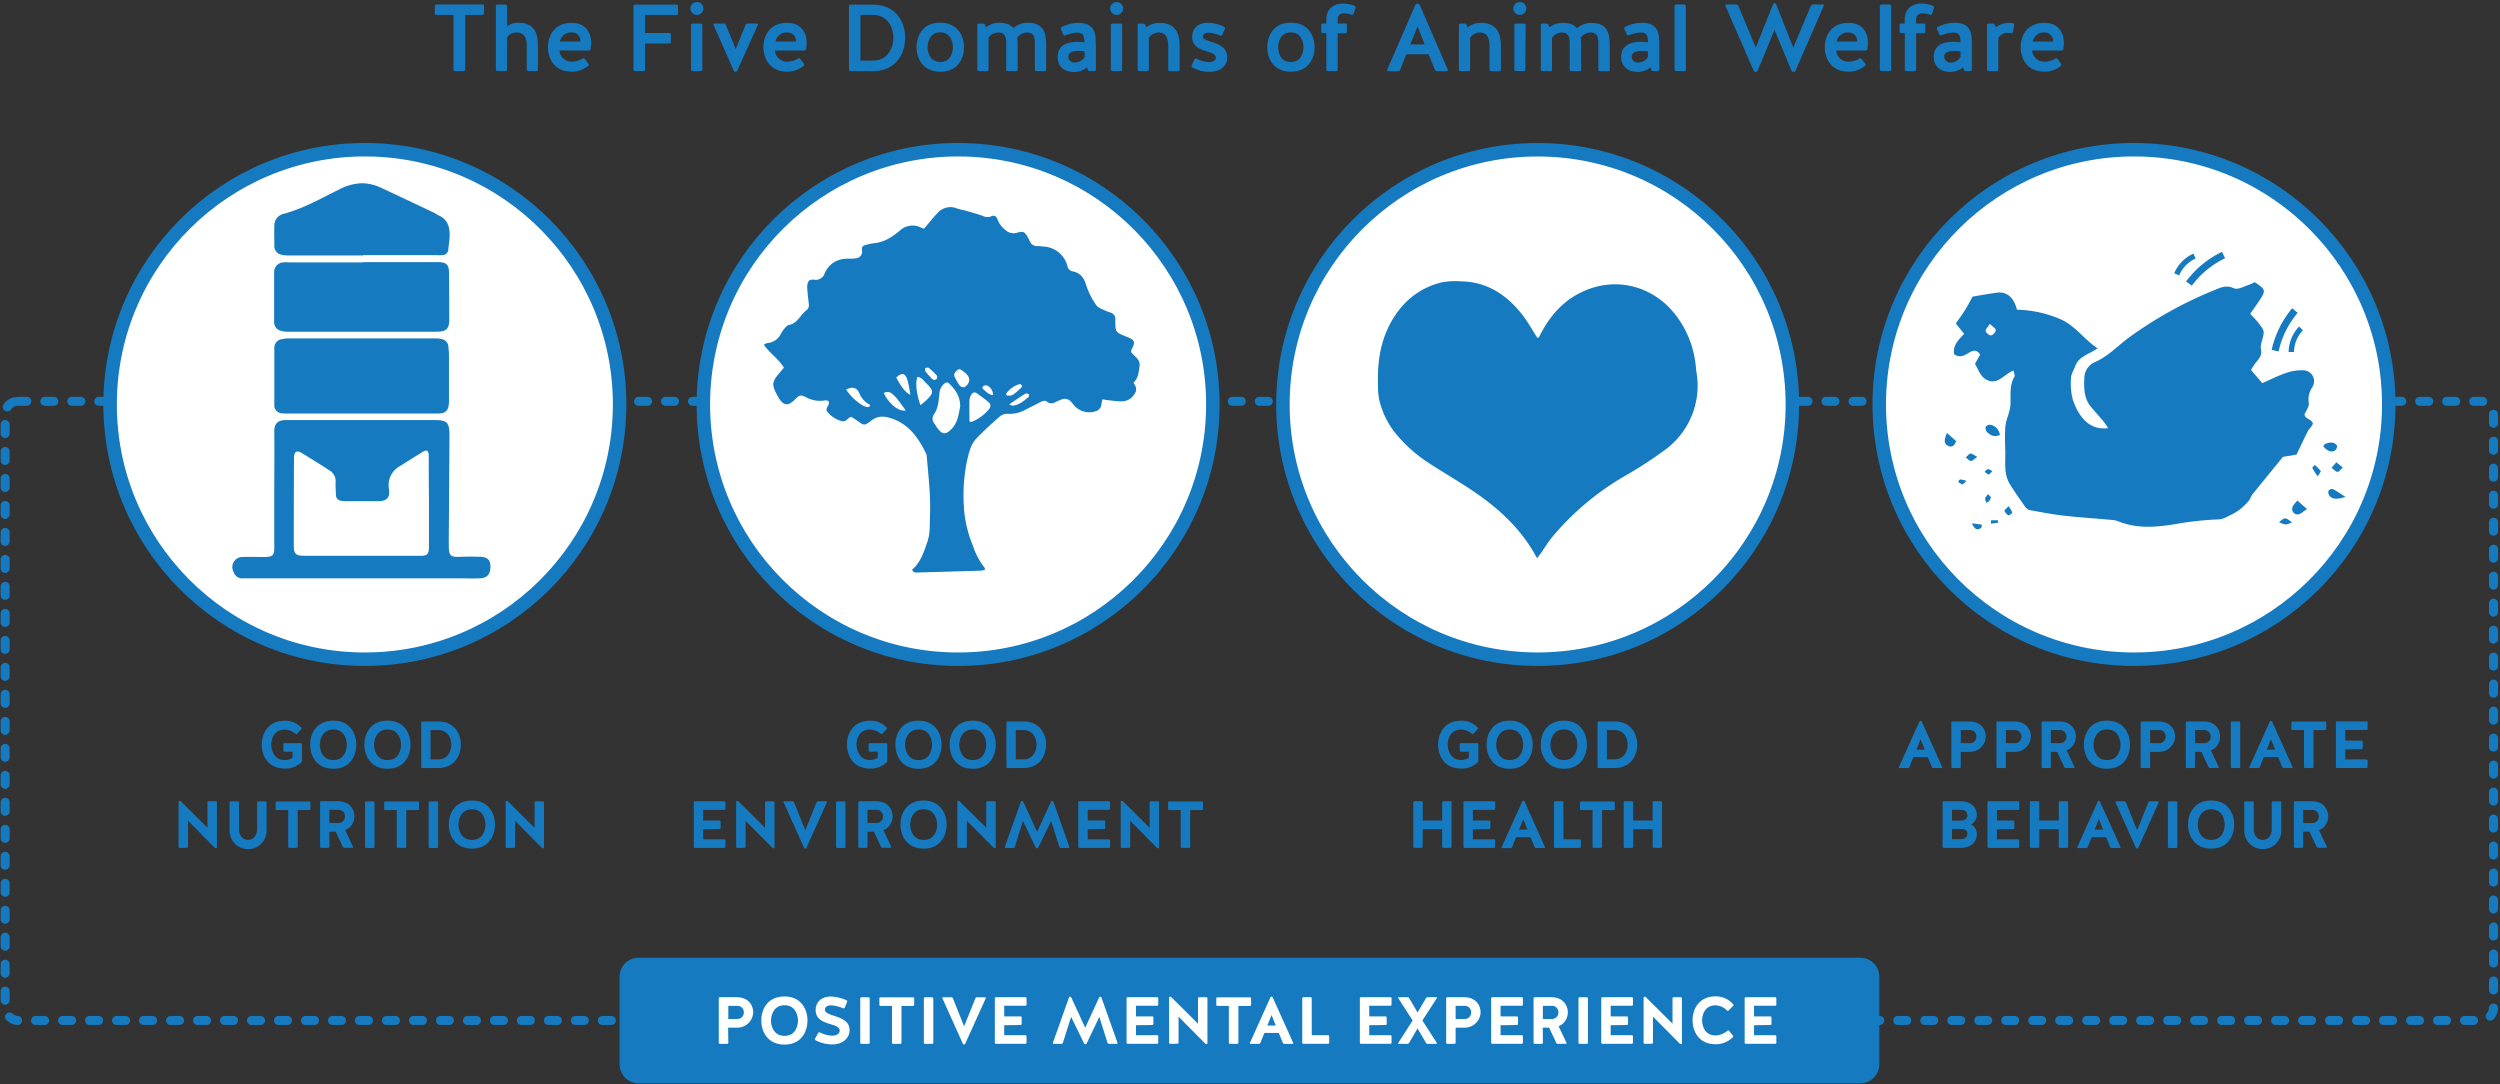 <svg id="Layer_1" data-name="Layer 1" xmlns="http://www.w3.org/2000/svg" xmlns:xlink="http://www.w3.org/1999/xlink" viewBox="0 0 788.32 341.95"><rect x="0" y="0" width="788.32" height="341.95" fill="#333333" stroke="none"/><defs><style>.cls-1,.cls-3,.cls-5,.cls-7,.cls-8{fill:none;}.cls-2{clip-path:url(#clip-path);}.cls-3,.cls-5,.cls-7,.cls-8{stroke:#167ac0;}.cls-3{stroke-linecap:round;stroke-linejoin:round;stroke-width:2.84px;stroke-dasharray:2.84 5.67;}.cls-4{fill:#fff;}.cls-5,.cls-7,.cls-8{stroke-miterlimit:10;}.cls-5{stroke-width:4.25px;}.cls-6{fill:#167ac0;}.cls-7{stroke-width:2.24px;}.cls-8{stroke-width:1.7px;}</style><clipPath id="clip-path"><rect class="cls-1" x="-16.33" y="-78.33" width="841.89" height="595.28"/></clipPath></defs><title>about_spca-diagram</title><g class="cls-2"><rect class="cls-3" x="1.62" y="126.54" width="784.65" height="195.24" rx="4"/><path class="cls-4" d="M753.25,127.54a80.33,80.33,0,1,1-80.33-80.33,80.32,80.32,0,0,1,80.33,80.33"/><circle class="cls-5" cx="672.92" cy="127.54" r="80.33" transform="translate(541.85 799.78) rotate(-89.7)"/><path class="cls-4" d="M565.19,127.54a80.33,80.33,0,1,1-80.33-80.33,80.33,80.33,0,0,1,80.33,80.33"/><circle class="cls-5" cx="484.86" cy="127.54" r="80.32"/><path class="cls-4" d="M382.43,127.54A80.33,80.33,0,1,1,302.1,47.21a80.33,80.33,0,0,1,80.33,80.33"/><circle class="cls-5" cx="302.1" cy="127.54" r="80.33" transform="translate(173.05 428.99) rotate(-89.71)"/><path class="cls-4" d="M195.37,127.54a80.33,80.33,0,1,1-80.32-80.33,80.32,80.32,0,0,1,80.32,80.33"/><circle class="cls-5" cx="115.05" cy="127.54" r="80.33" transform="translate(-13.07 241.94) rotate(-89.71)"/><path class="cls-6" d="M586.6,341.6H201.37a6,6,0,0,1-6-6V308a6,6,0,0,1,6-6H586.6a6,6,0,0,1,6,6V335.6a6,6,0,0,1-6,6"/><path class="cls-6" d="M727.46,160.5c-1.3.84-2,1.64-2.74,1.69a1.69,1.69,0,0,1-1.86-2.17c.19-.8,1-1.46,1.55-2.19l3.05,2.67"/><path class="cls-6" d="M739.62,156.68c-3,1-4.59.65-5.29-.72a1.53,1.53,0,0,1,0-1.34,1.41,1.41,0,0,1,1.28-.41c1.16.6,2.23,1.37,4,2.47"/><path class="cls-6" d="M630.62,137.18c-1.93.79-3.13,0-4.16-1.07a1.7,1.7,0,0,1-.27-1.6,1.67,1.67,0,0,1,1.51-.56,3.71,3.71,0,0,1,2.92,3.23"/><path class="cls-6" d="M732.57,140.68c.23-.25.42-.65.71-.75,1.3-.43,2.68-.79,3.64.56.19.26-.14,1.22-.5,1.47-1.22.85-2.49.39-3.85-1.28"/><path class="cls-6" d="M613.94,136.54l2.88,2.55c-.54,1.7-1.61,2.06-2.68,1.44-1.27-.75-1.09-2-.2-4"/><path class="cls-6" d="M736.72,145.77l2,1.62c-.55.51-1.1,1.42-1.65,1.41s-1.24-.82-1.86-1.29c.43-.49.86-1,1.51-1.74"/><path class="cls-6" d="M633.33,159.6a7.71,7.71,0,0,1,1.19,2c.05.22-1,1-1.16.9a2.71,2.71,0,0,1-1.28-1.41c-.09-.25.65-.79,1.25-1.47"/><path class="cls-6" d="M722.73,164.76c-2,.82-2,.82-4.09-.09,1.87-1.63,2-1.63,4.09.09"/><path class="cls-6" d="M623.49,144.09c-1,.63-1.52,1.28-2,1.27s-1.07-.69-1.6-1.08c.48-.44.92-1.19,1.45-1.25s1.16.52,2.2,1.06"/><path class="cls-6" d="M730.86,150.21a20.27,20.27,0,0,1-1.71-2.61c-.09-.18.52-.68.8-1a19.61,19.61,0,0,1,1.85,1.91c.1.14-.38.72-.94,1.73"/><path class="cls-6" d="M626.37,158.55c-.14-.47-.48-1-.39-1.4s.56-.89.87-1.32c.32.33.83.62.9,1s-.32.79-.51,1.19l-.87.54"/><path class="cls-6" d="M620.08,151.63c-.68.61-1.05,1.17-1.29,1.12a4.36,4.36,0,0,1-1.34-.83c.22-.26.43-.73.66-.73a9.15,9.15,0,0,1,2,.44"/><path class="cls-6" d="M627.84,164.06H630l.06.78-2.24.29c0-.36,0-.71,0-1.07"/><path class="cls-6" d="M621.78,165l3.19.45c-.13.58-.1.91-.25,1-1.14.86-2,.64-2.94-1.47"/><path class="cls-6" d="M628.28,148.57c-.59.54-1,1.11-1.19,1.06a4.39,4.39,0,0,1-1.27-.86c.32-.29.61-.75,1-.81s.78.29,1.5.61"/><path class="cls-6" d="M727,131.38a2,2,0,0,1-.35-.64c.5-1.22,1.53-2.49,1.39-3.62a6.84,6.84,0,0,1,1-4.9,3.43,3.43,0,0,0-2.81-5.45,13.88,13.88,0,0,0-5.42.86c-2.57.87-5,2.12-7.44,3.19l-3.57-4.16c.49-.77.84-1.42,1.28-2,1-1.35,2.33-2.32,1.87-4.55-.34-1.63.83-3.51.85-5.29,0-1-.89-2-1.55-2.87-.81-1.07-1.8-2-2.69-3,1.06-1.53,2-2.85,2.9-4.2,2.11-3.19,2-3.43-1.49-5.78a10.19,10.19,0,0,1-1.63.77c-1.63.49-3.67,1.73-4.86,1.18-2.45-1.13-4.09-.32-6.26.58a127.25,127.25,0,0,0-26.74,14.81c-3.6,2.62-6.64,6-10.87,7.87a5.48,5.48,0,0,0-3.34,4.66c-.18,3.42-.23,6.78,2.18,9.59,1.29,1.51,2.62,3,3.89,4.51.5.59.89,1.27,1.44,2.06-5,.68-8.75-2.22-11.08-8.71a19.49,19.49,0,0,1-.65-7c0-1.28.86-2.53,1.31-3.79,1.12-3.17,4.38-3.79,7.08-5.64-4.26-2.85-7-7.06-11.53-9.12A36.62,36.62,0,0,0,636,97.66c-.95-3.87-3.21-5.77-6.24-5.38-2.56.33-5.11.82-7.75,1.25-.71,1.29-1.44,2.72-2.28,4.08s-1.93,2.87-3,4.4l2.61,3.26c-1.78,1.92-3.7,3.69-3.11,6.47,1.76,1.18,3.15.38,4.59-.48,1.21-.74,2.49-1.21,3.57.55l-1.62,2.91c1.2,2,1.73,4.3,4.09,5.23,3.34,1.31,5.06-2,8.06-3.09.19.94.51,1.54.33,1.85-1.71,2.87-1.16,6-1.3,9.11a17.75,17.75,0,0,1-.88,3.59,16.77,16.77,0,0,0-.75,3.21c-.12,2.48-.1,5,0,7.47.11,3.57-.57,7.3,1.46,10.58,1.57,2.53,3.29,5,5,7.39a2.62,2.62,0,0,0,1.6.85c3.43.62,6.87,1.3,10.33,1.69,5.08.56,10.18.89,15.27,1.35a6.22,6.22,0,0,1,1.82.38c6.06,2.51,12.39,1.91,18.48.88a97.23,97.23,0,0,1,13.36-1.43c1.37-.05,2.74-.9,4-1.52a14,14,0,0,0,2.78-1.72,17.84,17.84,0,0,0,2.6-2.54c.55-.64.78-1.55,1.32-2.21,3.1-3.87,6.26-7.7,9.55-11.73l4.27-.72c1.17-2.42,2.3-4.87,3.52-7.26.48-1,1.73-1.92,1.58-2.67s-1.57-1.34-2.41-2m-99-25.66c-.52.09-1.54-.72-1.7-1.31s.65-1.24,1.29-2.33c.93.93,1.94,1.51,1.89,2a2.29,2.29,0,0,1-1.48,1.65"/><path class="cls-6" d="M484.66,176c-4.82-9.06-11.89-15.53-19.93-21-4.57-3.12-9.4-5.86-14-8.88a44.61,44.61,0,0,1-11.08-10,26,26,0,0,1-4.84-10.53,26.21,26.21,0,0,1-.29-4.7c-.26-8.71,1.47-16.82,7.14-23.76A23.84,23.84,0,0,1,454.77,89a24.32,24.32,0,0,1,5.92-.28c8.16.12,14.28,4.18,19.17,10.31,1.81,2.27,3.21,4.87,4.93,7.52.58-.08.77-.8,1.12-1.45,3-5.63,7-10.24,12.87-13,11-5.29,23.41-1.77,30.41,8.33A31.42,31.42,0,0,1,534.78,116c.1,1.22.39,2.43.45,3.66a25.05,25.05,0,0,1-10.5,22.41A129.23,129.23,0,0,1,512.51,150a85.76,85.76,0,0,0-23,19.28c-1.39,1.67-2.51,3.57-3.77,5.36-.3.43-.63.84-1.09,1.43"/><path class="cls-6" d="M310.62,179.69a8.34,8.34,0,0,1-1.41.26q-9.69.3-19.38.56c-.82,0-1.77.29-2.23-.87,2.76-2.36,3.73-5.62,4.86-8.9.92-2.7.67-5.39.79-8.09.26-6.21-.47-12.37-1-18.54a2.84,2.84,0,0,0-.2-1c-2.4-5-5.41-9.34-11-11.2-2.3-.76-4.43-.85-6.39.8-.36.3-.77.52-1.15.79a1.57,1.57,0,0,1-2,0c-1-.72-2.05-1.42-3-2.05a1.45,1.45,0,0,0-.38.06c-.91.45-1.48,1.67-2.77,1.27a9,9,0,0,1-4.46-2.9c-.47-.59-.26-1.18.13-1.82.75-1.24.34-2-1.06-1.77a9.26,9.26,0,0,1-6-1.13c-1.41-.73-2-.52-3.17.69-2.31,2.39-3.86,2.16-5.5-.83l-.1-.17c-2-3.65-1.85-4.5.91-7.62.35-.39.67-.81,1.07-1.29-1.65-2.76-4.42-4.52-6.34-7.24a5.44,5.44,0,0,1,1.27-.56,5,5,0,0,0,4-2.64,11,11,0,0,1,1.07-1.69c.46-.53,1-1.24,1.63-1.35,1.78-.32,2.7-1.57,3.72-2.8a11,11,0,0,1,1.61-1.72,2,2,0,0,0,.91-2.05c-.18-1.46-.34-2.91-.46-4.37a6.69,6.69,0,0,1,0-1.79c.24-1.22.7-1.66,2.15-1.55A2.84,2.84,0,0,0,260,86.29c1.55-3.49,4.35-4.86,8-4.72a9,9,0,0,0,1.8-.12,2.1,2.1,0,0,0,2-2.59c-.12-1.06.36-1.45,1.27-1.64a17.42,17.42,0,0,1,2.34-.5c3.31-.24,5.93-2,8.34-4a5.86,5.86,0,0,1,7-.78,2.87,2.87,0,0,0,.69.11c.7-.83,1.49-1.79,2.3-2.74A30.12,30.12,0,0,1,296,66.8a5.31,5.31,0,0,1,5.76-1.06c1,.34,2,.47,3,.76,1.73.49,3.44,1,5.14,1.57a3.06,3.06,0,0,0,2.66.14c1-.51,1.7.08,2,1a7.57,7.57,0,0,0,2.48,3.31,3.71,3.71,0,0,0,3.71.85c1.9-.56,2.38-.29,3.35,1.47.23.41.45.83.64,1.25a2.47,2.47,0,0,0,2.37,1.53c.8,0,1.59.09,2.39.15a8.25,8.25,0,0,1,5.85,3.44,7.55,7.55,0,0,1,1.22,2.65,2,2,0,0,0,1.68,1.7c2.38.5,3.59,2,4.26,4.37a23.23,23.23,0,0,0,3.19,6.3c.55.84,1.85,1.21,2.84,1.73a14,14,0,0,0,1.68.61,2.13,2.13,0,0,1,1.47,2.32c0,3.9,0,3.9,3.69,5.34,2.49,1,2.69,1.56,1.44,4a4.54,4.54,0,0,0-.21.65c.92,1.48,3.06,2.36,2.72,4.58-.27,1.83-.34,3.75-1.92,5.22.76,1.1,1.26,2.18.39,3.46a4.71,4.71,0,0,1-4.11,2.42c-1.4,0-2.79-.22-4.18-.36-.58-.06-1.16-.16-1.91-.27-.12.64-.24,1.14-.3,1.63a2.38,2.38,0,0,1-1.49,2,6.33,6.33,0,0,1-6.66-1.26c-.46-.48-.89-1-1.32-1.5a2.62,2.62,0,0,0-3.24-.77,14.77,14.77,0,0,0-1.47.63c-1,.51-1.9.85-2.95,0-.71-.57-1.54-.14-2.26.22-1.49.75-3,1.53-4.46,2.27a10.28,10.28,0,0,1-5.75,1.33,3.71,3.71,0,0,0-2.51.91c-2.5,2.2-5,4.46-7.27,6.85-1.87,1.94-2.4,4.55-3,7.09a54.49,54.49,0,0,0-.85,16.11,38.45,38.45,0,0,0,2.77,10.79,21.84,21.84,0,0,0,3.66,6.82c.07.08,0,.26.08.63m-7.8-51.48c0-3.31-1.58-5.39-3.51-7.28-.51-.51-1.11-.31-1.61.13a4.51,4.51,0,0,0-1.45,3.16c-.23,2.23-.36,4.5-1.71,6.46a2.34,2.34,0,0,0,.08,2.8c.37.55.7,1.13,1.1,1.65,1.5,1.92,2.5,2,4.23.29,2.18-2.1,2.36-4.94,2.87-7.21m2.89,4.68c.43.11.58.21.68.17a13.54,13.54,0,0,0,5.53-4.06,1.47,1.47,0,0,0-.28-2.28c-1.11-.94-2.31-1.78-3.49-2.64a1.13,1.13,0,0,0-1.83.4,3.85,3.85,0,0,0-.58,1.66c-.06,2.24,0,4.47,0,6.75m-15.44-5.1c.67-.56,1.19-1,1.65-1.39,2.64-2.55,2.66-3.1,0-5.71-.75-.75-1.38-1.79-2.66-1.8-.63,2-.29,5.17,1,8.9m15.37-8c0-.94-.59-1.76-2-2.78-.54-.38-1.11-.89-1.76-.3s-1.3,1.24-.79,2.22a17.79,17.79,0,0,0,1.61,2.73,1.62,1.62,0,0,0,1.35.43,2.72,2.72,0,0,0,1.61-2.3m-38.82,3.09a16.6,16.6,0,0,0,5.35,5.07c.68.28,1.42.7,2.16.13-.05-.23,0-.44-.1-.47a7,7,0,0,1-3.31-3.73c-.79-1.79-2.37-2-4.1-1m18.8,6.55c-.93-1.26-1.72-2.39-2.57-3.46a9.9,9.9,0,0,0-1.65-1.71,2.24,2.24,0,0,0-2.71-.33c1.39,3.09,4.54,6,6.93,5.5m-3-10.38c1.57,3,3,4.85,4.44,5.45a35.73,35.73,0,0,0-1-4.92c-.68-2-1.72-2.09-3.48-.53m35.62,8.49c.74.27.93.41,1.11.39,2-.22,3.52-1.45,5-2.72.19-.16.28-.77.16-.86s-.78-.4-1-.27c-1,.58-2,1.27-3,1.93-.64.42-1.26.86-2.23,1.53m-1-3.4c.09.21.17.42.25.63.62-.06,1.37.07,1.82-.23a17.29,17.29,0,0,0,2.84-2.43c.38-.41-.21-1.15-.79-.94a8,8,0,0,0-4.12,3m-22.64-4.39a.86.86,0,0,0,.68-1.47,17.64,17.64,0,0,0-2.43-2.3c-.22-.18-.7,0-1.07,0,0,.36-.16.84,0,1.06a30.88,30.88,0,0,0,2.23,2.5,1.48,1.48,0,0,0,.57.26m18.56,4.75c0-1.62-1.21-3.07-2.42-3.06a1.21,1.21,0,0,0-.81.4.7.7,0,0,0,0,.71c1,.78,1.75,1.87,3.19,1.95"/><path class="cls-6" d="M114,130.39H90.47a10.53,10.53,0,0,1-1.69-.07,2.49,2.49,0,0,1-2.28-2.6c0-6,0-12,0-18A2.67,2.67,0,0,1,88.66,107a10.73,10.73,0,0,1,2.71-.3q23,0,45.95,0a8.06,8.06,0,0,1,2.08.25,2.57,2.57,0,0,1,2,2.42c.09.91.16,1.83.17,2.74q0,7,0,14a9.81,9.81,0,0,1-.16,2.1,2.55,2.55,0,0,1-2.34,2.12,15,15,0,0,1-1.9.06H114"/><path class="cls-6" d="M114.52,82.66H138c2.78,0,3.58.75,3.6,3.47q.06,7.29.06,14.6c0,3-.94,3.87-4,3.87q-23.5,0-47,0a6.76,6.76,0,0,1-2.28-.36,2.69,2.69,0,0,1-1.94-2.72c0-5.22,0-10.44,0-15.66a3.06,3.06,0,0,1,2.83-3.12,13.33,13.33,0,0,1,1.9,0h23.29"/><path class="cls-6" d="M114.49,80.56H91a9.83,9.83,0,0,1-2.3-.25,2.71,2.71,0,0,1-2.19-2.74c0-2.11-.08-4.23,0-6.35a3.76,3.76,0,0,1,2.84-3.77c6.2-1.63,11.7-4.81,17.38-7.6a16.48,16.48,0,0,1,7.45-2.07,14.44,14.44,0,0,1,6.1,1.49c5.5,2.55,11,5.16,16.45,7.76.63.3,1.2.74,1.83,1,2.59,1.26,3.27,3.54,3.22,6.14,0,1.48-.29,3-.41,4.43a1.89,1.89,0,0,1-1.92,1.86,14.55,14.55,0,0,1-1.48,0h-23.5v0"/><path class="cls-6" d="M151.32,175.58c-2-.08-4.09-.09-6.14,0-3.09.14-3.62-.3-3.67-3.34,0-.71,0-1.42,0-2.12q.11-16.2.22-32.4c0-4.66-.56-5.27-5.17-5.26l-43.21,0c-1.06,0-2.12,0-3.18,0-2.46,0-3.74,1-3.69,3.74.1,6.06,0,12.14,0,18.21s0,12.28,0,18.42c0,2.24-.53,2.73-2.74,2.8-.42,0-.84,0-1.27,0-2,0-4-.08-5.92,0a3.19,3.19,0,0,0-2.85,4.81,2.8,2.8,0,0,0,3,1.93l1.48,0h67.15c2,0,3.95.07,5.93,0,2.33-.07,3.39-1.28,3.39-3.67,0-2.15-.91-3.06-3.33-3.15m-18.8-.3c-6.14,0-12.28,0-18.42,0h0c-6.08,0-12.15,0-18.22,0-2.74,0-3.26-.65-3.24-3.44,0-8.82,0-17.64.06-26.46,0-.35,0-.71,0-1.06.07-1.85.84-2.39,2.4-1.47,3,1.81,6,3.7,9,5.64a3.86,3.86,0,0,1,1.72,3.65c-.06,1.33.08,2.67.12,4a1.79,1.79,0,0,0,1.72,1.81,7.57,7.57,0,0,0,1.26.12c3.46,0,6.92,0,10.37,0,2.77-.05,3.73-1.13,3.37-3.85a6.8,6.8,0,0,1,3.39-7.18c2.45-1.54,4.89-3.08,7.36-4.59,1.21-.73,1.77-.31,1.79,1.42,0,4.45,0,8.89.06,13.34,0,4.65,0,9.31,0,14,0,.49,0,1,0,1.48-.07,2.09-.56,2.6-2.69,2.61"/><path class="cls-7" d="M690.24,89.42a29.25,29.25,0,0,1,10.91-9"/><path class="cls-7" d="M717.41,110.58a29.33,29.33,0,0,1,6.25-12.66"/><path class="cls-8" d="M686.37,86.51A11,11,0,0,1,692,80.74"/><path class="cls-8" d="M722.52,111a10.89,10.89,0,0,1,3.06-7.44"/><path class="cls-6" d="M89.71,237.05a.37.37,0,0,1-.36-.36v-2a.37.37,0,0,1,.36-.36h5.17a.36.36,0,0,1,.35.36v5.14a.84.84,0,0,1-.25.61,7.27,7.27,0,0,1-5.14,1.91c-5.61,0-7.31-4.41-7.31-7.56s1.7-7.53,7.31-7.53A6.9,6.9,0,0,1,95,229.43a.36.36,0,0,1,0,.52l-1.34,1.45a.34.34,0,0,1-.48,0,5.75,5.75,0,0,0-3.36-1.34c-3.76,0-4.29,3.52-4.29,4.72s.53,4.89,4.29,4.89a4.11,4.11,0,0,0,2.41-.75v-1.87Z"/><path class="cls-6" d="M112.37,234.82c0,3.15-1.7,7.6-7.27,7.6s-7.3-4.45-7.3-7.6,1.7-7.58,7.3-7.58,7.27,4.52,7.27,7.58m-3,0c0-1.19-.55-4.81-4.25-4.81s-4.28,3.62-4.28,4.81.53,4.85,4.28,4.85,4.25-3.65,4.25-4.85"/><path class="cls-6" d="M129.46,234.82c0,3.15-1.7,7.6-7.26,7.6s-7.31-4.45-7.31-7.6,1.7-7.58,7.31-7.58,7.26,4.52,7.26,7.58m-3,0c0-1.19-.55-4.81-4.24-4.81s-4.28,3.62-4.28,4.81.52,4.85,4.28,4.85,4.24-3.65,4.24-4.85"/><path class="cls-6" d="M133.18,242.19a.35.35,0,0,1-.35-.35v-14a.35.35,0,0,1,.35-.35h4.87c5.59,0,7.27,4.26,7.27,7.32s-1.68,7.37-7.27,7.37Zm4.87-2.73c3.72,0,4.27-3.44,4.27-4.64s-.55-4.62-4.27-4.62h-2.29v9.26Z"/><path class="cls-6" d="M56.67,267.39a.37.37,0,0,1-.36-.35V252.82a.28.28,0,0,1,.28-.29.68.68,0,0,1,.5.21L65.42,261v-8a.36.36,0,0,1,.36-.35h2.27a.36.36,0,0,1,.36.35v14.22a.25.25,0,0,1-.26.25.73.73,0,0,1-.44-.17l-8.42-8.5V267a.36.36,0,0,1-.35.35Z"/><path class="cls-6" d="M81.07,261.68v-8.63a.36.36,0,0,1,.36-.35h2.29a.36.36,0,0,1,.35.35v8.63a5.84,5.84,0,1,1-11.67,0v-8.63a.36.36,0,0,1,.36-.35H75a.36.36,0,0,1,.36.35v8.63c0,.86.59,3.15,2.86,3.15s2.83-2.29,2.83-3.15"/><path class="cls-6" d="M90.88,255.43H87.27a.37.37,0,0,1-.36-.36v-2a.36.36,0,0,1,.36-.35H97.53a.36.36,0,0,1,.36.35v2a.37.37,0,0,1-.36.36H93.88V267a.36.36,0,0,1-.36.35H91.24a.36.36,0,0,1-.36-.35Z"/><path class="cls-6" d="M103.88,267a.36.36,0,0,1-.36.35h-2.23a.36.36,0,0,1-.35-.35v-14a.36.36,0,0,1,.35-.35h5.21c4,0,5.25,2.81,5.25,4.76a4.64,4.64,0,0,1-2.9,4.37l2.48,5.25a.22.22,0,0,1-.21.31H108.6a.54.54,0,0,1-.5-.31l-2.25-4.79h-2Zm4.89-9.58a2,2,0,0,0-2.16-2.06h-2.73v4.14h2.81a2,2,0,0,0,2.08-2.08"/><rect class="cls-6" x="115.11" y="252.7" width="2.98" height="14.7" rx="0.36"/><path class="cls-6" d="M125.11,255.43H121.5a.37.37,0,0,1-.36-.36v-2a.36.36,0,0,1,.36-.35h10.26a.36.36,0,0,1,.36.35v2a.37.37,0,0,1-.36.36h-3.65V267a.36.36,0,0,1-.36.35h-2.28a.36.36,0,0,1-.36-.35Z"/><rect class="cls-6" x="135.17" y="252.7" width="2.98" height="14.7" rx="0.36"/><path class="cls-6" d="M156.08,260c0,3.15-1.7,7.6-7.26,7.6s-7.31-4.45-7.31-7.6,1.7-7.58,7.31-7.58,7.26,4.52,7.26,7.58m-3,0c0-1.19-.55-4.81-4.24-4.81s-4.29,3.62-4.29,4.81.53,4.85,4.29,4.85,4.24-3.65,4.24-4.85"/><path class="cls-6" d="M159.8,267.39a.37.37,0,0,1-.36-.35V252.82a.28.28,0,0,1,.28-.29.67.67,0,0,1,.5.21l8.34,8.29v-8a.35.35,0,0,1,.35-.35h2.27a.36.36,0,0,1,.36.35v14.22a.25.25,0,0,1-.25.25.74.74,0,0,1-.45-.17l-8.41-8.5V267a.37.37,0,0,1-.36.35Z"/><path class="cls-6" d="M274.25,237.05a.37.37,0,0,1-.36-.36v-2a.37.37,0,0,1,.36-.36h5.16a.37.37,0,0,1,.36.36v5.14a.84.84,0,0,1-.25.61,7.27,7.27,0,0,1-5.14,1.91c-5.61,0-7.31-4.41-7.31-7.56s1.7-7.53,7.31-7.53a6.9,6.9,0,0,1,5.18,2.14.36.36,0,0,1,0,.52l-1.34,1.45a.36.36,0,0,1-.49,0,5.72,5.72,0,0,0-3.35-1.34c-3.76,0-4.29,3.52-4.29,4.72s.53,4.89,4.29,4.89a4.13,4.13,0,0,0,2.41-.75v-1.87Z"/><path class="cls-6" d="M296.91,234.82c0,3.15-1.7,7.6-7.27,7.6s-7.3-4.45-7.3-7.6,1.7-7.58,7.3-7.58,7.27,4.52,7.27,7.58m-3,0c0-1.19-.54-4.81-4.24-4.81s-4.28,3.62-4.28,4.81.52,4.85,4.28,4.85,4.24-3.65,4.24-4.85"/><path class="cls-6" d="M314,234.82c0,3.15-1.7,7.6-7.26,7.6s-7.31-4.45-7.31-7.6,1.7-7.58,7.31-7.58,7.26,4.52,7.26,7.58m-3,0c0-1.19-.55-4.81-4.24-4.81s-4.29,3.62-4.29,4.81.53,4.85,4.29,4.85S311,236,311,234.82"/><path class="cls-6" d="M317.72,242.19a.36.36,0,0,1-.36-.35v-14a.36.36,0,0,1,.36-.35h4.87c5.59,0,7.27,4.26,7.27,7.32s-1.68,7.37-7.27,7.37Zm4.87-2.73c3.72,0,4.26-3.44,4.26-4.64s-.54-4.62-4.26-4.62H320.3v9.26Z"/><path class="cls-6" d="M221.73,261.51v3.15h6.68a.36.36,0,0,1,.35.36v2a.35.35,0,0,1-.35.35h-9.28a.36.36,0,0,1-.36-.35v-14a.36.36,0,0,1,.36-.35h9.28a.35.35,0,0,1,.35.35v2a.36.36,0,0,1-.35.36h-6.68v3.36h5.14a.36.36,0,0,1,.36.35v2a.36.36,0,0,1-.36.35Z"/><path class="cls-6" d="M232.48,267.39a.36.36,0,0,1-.35-.35V252.82a.27.27,0,0,1,.27-.29.65.65,0,0,1,.5.21l8.34,8.29v-8a.36.36,0,0,1,.35-.35h2.27a.36.36,0,0,1,.36.35v14.22a.25.25,0,0,1-.25.25.69.69,0,0,1-.44-.17l-8.42-8.5V267a.37.37,0,0,1-.36.35Z"/><path class="cls-6" d="M254.28,267.35a.41.41,0,0,1-.74,0L247.1,253a.23.23,0,0,1,.21-.33h2.6a.53.53,0,0,1,.49.33l3.52,8.82,3.55-8.82a.49.49,0,0,1,.48-.33h2.59a.24.24,0,0,1,.21.33Z"/><rect class="cls-6" x="263.63" y="252.7" width="2.98" height="14.7" rx="0.36"/><path class="cls-6" d="M273.54,267a.36.36,0,0,1-.36.35H271a.36.36,0,0,1-.35-.35v-14a.36.36,0,0,1,.35-.35h5.21c4,0,5.25,2.81,5.25,4.76a4.64,4.64,0,0,1-2.9,4.37l2.48,5.25a.22.22,0,0,1-.21.31h-2.52a.54.54,0,0,1-.5-.31l-2.25-4.79h-2Zm4.89-9.58a2,2,0,0,0-2.16-2.06h-2.73v4.14h2.81a2,2,0,0,0,2.08-2.08"/><path class="cls-6" d="M298.5,260c0,3.15-1.7,7.6-7.26,7.6s-7.31-4.45-7.31-7.6,1.7-7.58,7.31-7.58S298.5,257,298.5,260m-3,0c0-1.19-.55-4.81-4.24-4.81S287,258.83,287,260s.52,4.85,4.28,4.85,4.24-3.65,4.24-4.85"/><path class="cls-6" d="M302.22,267.39a.36.36,0,0,1-.35-.35V252.82a.27.27,0,0,1,.27-.29.65.65,0,0,1,.5.21L311,261v-8a.36.36,0,0,1,.36-.35h2.26a.36.36,0,0,1,.36.35v14.22a.24.24,0,0,1-.25.25.69.69,0,0,1-.44-.17l-8.42-8.5V267a.37.37,0,0,1-.36.35Z"/><path class="cls-6" d="M322.55,258.87,320,267.06a.5.5,0,0,1-.46.33h-2.46a.25.25,0,0,1-.23-.33l5.06-14.28a.36.36,0,0,1,.36-.25.4.4,0,0,1,.37.25l4.39,9.51,4.39-9.51a.41.41,0,0,1,.38-.25.35.35,0,0,1,.35.25l5.06,14.28a.24.24,0,0,1-.23.33H334.5a.49.49,0,0,1-.46-.33l-2.59-8.19-4.05,8.4a.48.48,0,0,1-.4.25.49.49,0,0,1-.4-.25Z"/><path class="cls-6" d="M343,261.51v3.15h6.68a.37.37,0,0,1,.36.36v2a.36.36,0,0,1-.36.35H340.4A.36.36,0,0,1,340,267v-14a.36.36,0,0,1,.36-.35h9.28a.36.36,0,0,1,.36.35v2a.37.37,0,0,1-.36.36H343v3.36h5.15a.36.36,0,0,1,.36.35v2a.36.36,0,0,1-.36.35Z"/><path class="cls-6" d="M353.76,267.39a.37.37,0,0,1-.36-.35V252.82a.28.28,0,0,1,.27-.29.69.69,0,0,1,.51.21l8.33,8.29v-8a.36.36,0,0,1,.36-.35h2.27a.35.35,0,0,1,.35.35v14.22a.24.24,0,0,1-.25.25.71.71,0,0,1-.44-.17l-8.42-8.5V267a.37.37,0,0,1-.36.35Z"/><path class="cls-6" d="M372.3,255.43h-3.61a.37.37,0,0,1-.36-.36v-2a.36.36,0,0,1,.36-.35H379a.36.36,0,0,1,.35.35v2a.37.37,0,0,1-.35.36H375.3V267a.36.36,0,0,1-.35.35h-2.29a.36.36,0,0,1-.36-.35Z"/><path class="cls-4" d="M229.66,328.81a.37.37,0,0,1-.36.35H227a.37.37,0,0,1-.35-.35v-14a.37.37,0,0,1,.35-.36h5.25c4,0,5.25,2.82,5.25,4.77a5,5,0,0,1-5,4.83h-2.9Zm4.89-9.58a2,2,0,0,0-2.16-2.06h-2.73v4.14h2.81a2,2,0,0,0,2.08-2.08"/><path class="cls-4" d="M254.63,321.79c0,3.15-1.7,7.6-7.27,7.6s-7.31-4.45-7.31-7.6,1.71-7.58,7.31-7.58,7.27,4.52,7.27,7.58m-3,0c0-1.19-.54-4.81-4.24-4.81s-4.28,3.62-4.28,4.81.52,4.85,4.28,4.85,4.24-3.65,4.24-4.85"/><path class="cls-4" d="M262.88,320.26c2.29.78,5.21,1.7,5,4.85-.15,2.39-2.29,4.22-5.36,4.22a11.15,11.15,0,0,1-5.37-1.32.37.37,0,0,1-.15-.48l1-1.83a.38.38,0,0,1,.48-.17,9.34,9.34,0,0,0,3.93,1.05c1.28,0,2.2-.55,2.35-1.41.17-1.05-.92-1.61-2.35-2.05-2.23-.7-5.21-1.41-5.21-4.6,0-2.69,2-4.29,4.77-4.29a13.13,13.13,0,0,1,5,1.2.37.37,0,0,1,.16.48l-.77,1.83a.4.4,0,0,1-.49.21,11,11,0,0,0-3.73-.94c-1,0-2,.33-2,1.36s1.26,1.39,2.71,1.89"/><rect class="cls-4" x="271.26" y="314.47" width="2.98" height="14.7" rx="0.36"/><path class="cls-4" d="M281.26,317.19h-3.61a.36.36,0,0,1-.36-.35v-2a.36.36,0,0,1,.36-.35h10.26a.36.36,0,0,1,.36.35v2a.36.36,0,0,1-.36.35h-3.65v11.62a.37.37,0,0,1-.36.35h-2.29a.36.36,0,0,1-.35-.35Z"/><rect class="cls-4" x="291.32" y="314.47" width="2.98" height="14.7" rx="0.36"/><path class="cls-4" d="M304.36,329.12a.4.4,0,0,1-.38.23.38.38,0,0,1-.36-.23l-6.45-14.32a.24.24,0,0,1,.21-.33H300a.5.5,0,0,1,.48.33l3.53,8.82,3.55-8.82a.49.49,0,0,1,.48-.33h2.58a.23.23,0,0,1,.21.33Z"/><path class="cls-4" d="M316.66,323.28v3.15h6.68a.37.37,0,0,1,.36.36v2a.37.37,0,0,1-.36.35h-9.28a.37.37,0,0,1-.36-.35v-14a.36.36,0,0,1,.36-.35h9.28a.36.36,0,0,1,.36.35v2a.36.36,0,0,1-.36.35h-6.68v3.36h5.15a.36.36,0,0,1,.35.36v2a.35.35,0,0,1-.35.35Z"/><path class="cls-4" d="M337.75,320.64l-2.59,8.19a.49.49,0,0,1-.46.33h-2.46a.25.25,0,0,1-.23-.33l5.06-14.28a.37.37,0,0,1,.36-.25.41.41,0,0,1,.38.25l4.39,9.51,4.38-9.51a.42.42,0,0,1,.38-.25.36.36,0,0,1,.36.25l5.06,14.28a.25.25,0,0,1-.23.33h-2.46a.49.49,0,0,1-.46-.33l-2.58-8.19-4,8.4a.5.5,0,0,1-.4.25.48.48,0,0,1-.4-.25Z"/><path class="cls-4" d="M358.2,323.28v3.15h6.68a.36.36,0,0,1,.35.36v2a.36.36,0,0,1-.35.35H355.6a.37.37,0,0,1-.36-.35v-14a.36.36,0,0,1,.36-.35h9.28a.35.35,0,0,1,.35.35v2a.35.35,0,0,1-.35.35H358.2v3.36h5.14a.37.37,0,0,1,.36.36v2a.36.36,0,0,1-.36.35Z"/><path class="cls-4" d="M369,329.16a.37.37,0,0,1-.36-.35V314.59a.28.28,0,0,1,.28-.29.67.67,0,0,1,.5.21l8.34,8.29v-8a.35.35,0,0,1,.35-.35h2.27a.36.36,0,0,1,.36.35V329a.25.25,0,0,1-.25.25.64.64,0,0,1-.44-.17l-8.42-8.5v8.19a.37.37,0,0,1-.36.35Z"/><path class="cls-4" d="M387.49,317.19h-3.61a.35.35,0,0,1-.35-.35v-2a.35.35,0,0,1,.35-.35h10.27a.36.36,0,0,1,.36.35v2a.36.36,0,0,1-.36.35H390.5v11.62a.37.37,0,0,1-.36.35h-2.29a.37.37,0,0,1-.36-.35Z"/><path class="cls-4" d="M407.78,328.85a.22.22,0,0,1-.21.31H405a.51.51,0,0,1-.49-.33l-1.28-3.11h-4.53l-1.26,3.11a.53.53,0,0,1-.49.33h-2.6a.22.22,0,0,1-.21-.31l6.45-14.34a.41.41,0,0,1,.35-.23.42.42,0,0,1,.38.23Zm-8.15-5.48h2.65l-1.32-3.3Z"/><path class="cls-4" d="M413.64,326.43h5.14a.37.37,0,0,1,.36.36v2a.37.37,0,0,1-.36.35H411a.37.37,0,0,1-.36-.35v-14a.37.37,0,0,1,.36-.36h2.26a.37.37,0,0,1,.36.36Z"/><path class="cls-4" d="M431.76,323.28v3.15h6.68a.37.37,0,0,1,.36.36v2a.37.37,0,0,1-.36.35h-9.28a.37.37,0,0,1-.36-.35v-14a.36.36,0,0,1,.36-.35h9.28a.36.36,0,0,1,.36.35v2a.36.36,0,0,1-.36.35h-6.68v3.36h5.15a.36.36,0,0,1,.35.36v2a.35.35,0,0,1-.35.35Z"/><path class="cls-4" d="M452.91,314.44a.2.2,0,0,1,.17.3l-4.56,7.05,4.56,7.08a.2.2,0,0,1-.17.29H450.2a.66.66,0,0,1-.55-.31L447,324.29l-2.67,4.56a.69.69,0,0,1-.55.31h-2.7a.19.19,0,0,1-.17-.29l4.53-7.08-4.53-7.05a.2.2,0,0,1,.17-.3h2.75a.67.67,0,0,1,.54.32l2.63,4.51,2.64-4.51a.67.67,0,0,1,.55-.32Z"/><path class="cls-4" d="M459,328.81a.37.37,0,0,1-.36.35h-2.27a.36.36,0,0,1-.35-.35v-14a.36.36,0,0,1,.35-.36h5.25c4,0,5.25,2.82,5.25,4.77a5,5,0,0,1-5,4.83H459Zm4.89-9.58a2,2,0,0,0-2.16-2.06H459v4.14h2.81a2,2,0,0,0,2.08-2.08"/><path class="cls-4" d="M473.17,323.28v3.15h6.68a.37.37,0,0,1,.36.36v2a.37.37,0,0,1-.36.35h-9.28a.37.37,0,0,1-.36-.35v-14a.36.36,0,0,1,.36-.35h9.28a.36.36,0,0,1,.36.35v2a.36.36,0,0,1-.36.35h-6.68v3.36h5.15a.36.36,0,0,1,.35.36v2a.35.35,0,0,1-.35.35Z"/><path class="cls-4" d="M486.51,328.81a.37.37,0,0,1-.36.35h-2.23a.37.37,0,0,1-.35-.35v-14a.37.37,0,0,1,.35-.36h5.21c4,0,5.25,2.82,5.25,4.77a4.65,4.65,0,0,1-2.9,4.37l2.48,5.25a.22.22,0,0,1-.21.31h-2.52a.54.54,0,0,1-.5-.31l-2.25-4.79h-2Zm4.89-9.58a2,2,0,0,0-2.16-2.06h-2.73v4.14h2.81a2,2,0,0,0,2.08-2.08"/><rect class="cls-4" x="497.74" y="314.47" width="2.98" height="14.7" rx="0.36"/><path class="cls-4" d="M507.89,323.28v3.15h6.67a.37.37,0,0,1,.36.36v2a.37.37,0,0,1-.36.35h-9.28a.37.37,0,0,1-.36-.35v-14a.36.36,0,0,1,.36-.35h9.28a.36.36,0,0,1,.36.35v2a.36.36,0,0,1-.36.35h-6.67v3.36H513a.37.37,0,0,1,.36.36v2a.36.36,0,0,1-.36.35Z"/><path class="cls-4" d="M518.64,329.16a.37.37,0,0,1-.36-.35V314.59a.28.28,0,0,1,.27-.29.69.69,0,0,1,.51.21l8.33,8.29v-8a.36.36,0,0,1,.36-.35H530a.35.35,0,0,1,.35.35V329a.24.24,0,0,1-.25.25.66.66,0,0,1-.44-.17l-8.42-8.5v8.19a.37.37,0,0,1-.35.35Z"/><path class="cls-4" d="M545.07,318.64a.31.31,0,0,1-.48,0A5.54,5.54,0,0,0,541,317c-3.76,0-4.28,3.57-4.28,4.76s.55,4.75,4.3,4.75a6.29,6.29,0,0,0,3.68-1.47.35.35,0,0,1,.5,0l1.22,1.49a.39.39,0,0,1,0,.53,7.63,7.63,0,0,1-5.4,2.22c-5.6,0-7.3-4.41-7.3-7.56s1.7-7.54,7.3-7.54a7.16,7.16,0,0,1,5.5,2.5.36.36,0,0,1,0,.51Z"/><path class="cls-4" d="M553.1,323.28v3.15h6.67a.37.37,0,0,1,.36.36v2a.37.37,0,0,1-.36.35h-9.28a.36.36,0,0,1-.35-.35v-14a.35.35,0,0,1,.35-.35h9.28a.36.36,0,0,1,.36.35v2a.36.36,0,0,1-.36.35H553.1v3.36h5.14a.37.37,0,0,1,.36.36v2a.36.36,0,0,1-.36.35Z"/><path class="cls-6" d="M460.65,237.05a.37.37,0,0,1-.36-.36v-2a.37.37,0,0,1,.36-.36h5.16a.37.37,0,0,1,.36.36v5.14a.84.84,0,0,1-.25.61,7.27,7.27,0,0,1-5.14,1.91c-5.61,0-7.31-4.41-7.31-7.56s1.7-7.53,7.31-7.53a6.9,6.9,0,0,1,5.18,2.14.36.36,0,0,1,0,.52l-1.34,1.45a.36.36,0,0,1-.49,0,5.72,5.72,0,0,0-3.35-1.34c-3.76,0-4.29,3.52-4.29,4.72s.53,4.89,4.29,4.89a4.13,4.13,0,0,0,2.41-.75v-1.87Z"/><path class="cls-6" d="M483.31,234.82c0,3.15-1.7,7.6-7.27,7.6s-7.3-4.45-7.3-7.6,1.7-7.58,7.3-7.58,7.27,4.52,7.27,7.58m-3,0c0-1.19-.54-4.81-4.24-4.81s-4.28,3.62-4.28,4.81.52,4.85,4.28,4.85,4.24-3.65,4.24-4.85"/><path class="cls-6" d="M500.4,234.82c0,3.15-1.7,7.6-7.26,7.6s-7.31-4.45-7.31-7.6,1.7-7.58,7.31-7.58,7.26,4.52,7.26,7.58m-3,0c0-1.19-.55-4.81-4.24-4.81s-4.29,3.62-4.29,4.81.53,4.85,4.29,4.85,4.24-3.65,4.24-4.85"/><path class="cls-6" d="M504.12,242.19a.36.36,0,0,1-.36-.35v-14a.36.36,0,0,1,.36-.35H509c5.59,0,7.27,4.26,7.27,7.32s-1.68,7.37-7.27,7.37Zm4.87-2.73c3.72,0,4.26-3.44,4.26-4.64s-.54-4.62-4.26-4.62H506.7v9.26Z"/><path class="cls-6" d="M448.61,267a.37.37,0,0,1-.36.35H446a.36.36,0,0,1-.35-.35v-14a.35.35,0,0,1,.35-.35h2.27a.36.36,0,0,1,.36.35v5.73h6.13v-5.73a.36.36,0,0,1,.35-.35h2.25a.36.36,0,0,1,.36.35v14a.37.37,0,0,1-.36.35h-2.25a.37.37,0,0,1-.35-.35v-5.53h-6.13Z"/><path class="cls-6" d="M464.44,261.51v3.15h6.68a.36.36,0,0,1,.35.36v2a.35.35,0,0,1-.35.35h-9.28a.36.36,0,0,1-.36-.35v-14a.36.36,0,0,1,.36-.35h9.28a.35.35,0,0,1,.35.35v2a.36.36,0,0,1-.35.36h-6.68v3.36h5.14a.36.36,0,0,1,.36.35v2a.36.36,0,0,1-.36.35Z"/><path class="cls-6" d="M487.16,267.08a.22.22,0,0,1-.21.31h-2.58a.51.51,0,0,1-.49-.33L482.6,264h-4.53l-1.26,3.11a.51.51,0,0,1-.48.33h-2.61a.22.22,0,0,1-.21-.31L480,252.74a.4.4,0,0,1,.73,0ZM479,261.6h2.65l-1.32-3.3Z"/><path class="cls-6" d="M493,264.66h5.15a.37.37,0,0,1,.35.36v2a.36.36,0,0,1-.35.35H490.4A.36.36,0,0,1,490,267v-14a.36.36,0,0,1,.36-.35h2.26a.36.36,0,0,1,.36.35Z"/><path class="cls-6" d="M502.18,255.43h-3.61a.37.37,0,0,1-.36-.36v-2a.36.36,0,0,1,.36-.35h10.26a.36.36,0,0,1,.36.35v2a.37.37,0,0,1-.36.36h-3.65V267a.36.36,0,0,1-.36.35h-2.29a.35.35,0,0,1-.35-.35Z"/><path class="cls-6" d="M515,267a.37.37,0,0,1-.36.35h-2.27A.36.36,0,0,1,512,267v-14a.35.35,0,0,1,.35-.35h2.27a.36.36,0,0,1,.36.35v5.73h6.13v-5.73a.36.36,0,0,1,.36-.35h2.24a.36.36,0,0,1,.36.35v14a.37.37,0,0,1-.36.35H521.5a.37.37,0,0,1-.36-.35v-5.53H515Z"/><path class="cls-6" d="M612.44,241.88a.22.22,0,0,1-.21.31h-2.58a.49.49,0,0,1-.48-.33l-1.28-3.11h-4.54l-1.26,3.11a.5.5,0,0,1-.48.33H599a.23.23,0,0,1-.21-.31l6.45-14.34a.41.41,0,0,1,.36-.23.43.43,0,0,1,.38.23Zm-8.14-5.48h2.64l-1.32-3.3Z"/><path class="cls-6" d="M618.3,241.84a.35.35,0,0,1-.35.35h-2.27a.36.36,0,0,1-.36-.35v-14a.36.36,0,0,1,.36-.35h5.25c4,0,5.25,2.81,5.25,4.76a5,5,0,0,1-5,4.83h-2.9Zm4.9-9.58A2,2,0,0,0,621,230.2H618.3v4.14h2.82a2,2,0,0,0,2.08-2.08"/><path class="cls-6" d="M632.52,241.84a.36.36,0,0,1-.36.35h-2.27a.36.36,0,0,1-.35-.35v-14a.36.36,0,0,1,.35-.35h5.25c4,0,5.25,2.81,5.25,4.76a5,5,0,0,1-5,4.83h-2.9Zm4.89-9.58a2,2,0,0,0-2.16-2.06h-2.73v4.14h2.81a2,2,0,0,0,2.08-2.08"/><path class="cls-6" d="M646.69,241.84a.35.35,0,0,1-.35.35h-2.23a.35.35,0,0,1-.35-.35v-14a.35.35,0,0,1,.35-.35h5.21c4,0,5.25,2.81,5.25,4.76a4.65,4.65,0,0,1-2.9,4.37l2.48,5.25a.22.22,0,0,1-.21.31h-2.52a.57.57,0,0,1-.51-.31l-2.24-4.79h-2Zm4.9-9.58a2,2,0,0,0-2.17-2.06h-2.73v4.14h2.82a2,2,0,0,0,2.08-2.08"/><path class="cls-6" d="M671.66,234.82c0,3.15-1.7,7.6-7.26,7.6s-7.31-4.45-7.31-7.6,1.7-7.58,7.31-7.58,7.26,4.52,7.26,7.58m-3,0c0-1.19-.55-4.81-4.24-4.81s-4.29,3.62-4.29,4.81.53,4.85,4.29,4.85,4.24-3.65,4.24-4.85"/><path class="cls-6" d="M678,241.84a.36.36,0,0,1-.36.35h-2.27a.36.36,0,0,1-.36-.35v-14a.36.36,0,0,1,.36-.35h5.25c4,0,5.25,2.81,5.25,4.76a5,5,0,0,1-5,4.83H678Zm4.89-9.58a2,2,0,0,0-2.16-2.06H678v4.14h2.81a2,2,0,0,0,2.08-2.08"/><path class="cls-6" d="M692.18,241.84a.36.36,0,0,1-.36.35H689.6a.36.36,0,0,1-.36-.35v-14a.36.36,0,0,1,.36-.35h5.2c4,0,5.25,2.81,5.25,4.76a4.64,4.64,0,0,1-2.89,4.37l2.47,5.25a.22.22,0,0,1-.21.31H696.9a.54.54,0,0,1-.5-.31l-2.25-4.79h-2Zm4.89-9.58a2,2,0,0,0-2.16-2.06h-2.73v4.14H695a2,2,0,0,0,2.08-2.08"/><rect class="cls-6" x="703.42" y="227.5" width="2.98" height="14.7" rx="0.36"/><path class="cls-6" d="M722.92,241.88a.22.22,0,0,1-.21.31h-2.58a.49.49,0,0,1-.48-.33l-1.28-3.11h-4.54l-1.26,3.11a.5.5,0,0,1-.48.33h-2.6a.22.22,0,0,1-.21-.31l6.44-14.34a.41.41,0,0,1,.36-.23.43.43,0,0,1,.38.23Zm-8.14-5.48h2.64l-1.32-3.3Z"/><path class="cls-6" d="M726.52,230.22H722.9a.36.36,0,0,1-.35-.35v-2a.36.36,0,0,1,.35-.35h10.27a.36.36,0,0,1,.36.35v2a.36.36,0,0,1-.36.35h-3.65v11.62a.37.37,0,0,1-.36.35h-2.29a.36.36,0,0,1-.35-.35Z"/><path class="cls-6" d="M739.54,236.31v3.15h6.67a.37.37,0,0,1,.36.36v2a.37.37,0,0,1-.36.35h-9.28a.37.37,0,0,1-.36-.35v-14a.36.36,0,0,1,.36-.35h9.28a.36.36,0,0,1,.36.35v2a.36.36,0,0,1-.36.35h-6.67v3.36h5.14a.37.37,0,0,1,.36.36v2a.36.36,0,0,1-.36.35Z"/><path class="cls-6" d="M623.35,263c0,2-1.22,4.36-5.25,4.36h-5.21a.37.37,0,0,1-.35-.35v-14a.36.36,0,0,1,.35-.35h5.21c4,0,5.25,2.43,5.25,4.38a3.5,3.5,0,0,1-1.8,2.94,3.41,3.41,0,0,1,1.8,3m-3-5.95c0-.4-.25-1.68-2-1.68h-2.83v3.4h2.9c1.7,0,2-1.23,2-1.72m0,5.95c0-.55-.25-1.54-2-1.58h-2.9v3.21h2.83c1.77,0,2-1.24,2-1.63"/><path class="cls-6" d="M629.67,261.51v3.15h6.68a.37.37,0,0,1,.36.36v2a.36.36,0,0,1-.36.35h-9.28a.36.36,0,0,1-.36-.35v-14a.36.36,0,0,1,.36-.35h9.28a.36.36,0,0,1,.36.35v2a.37.37,0,0,1-.36.36h-6.68v3.36h5.15a.35.35,0,0,1,.35.35v2a.35.35,0,0,1-.35.35Z"/><path class="cls-6" d="M643.05,267a.37.37,0,0,1-.36.35h-2.26a.37.37,0,0,1-.36-.35v-14a.36.36,0,0,1,.36-.35h2.26a.36.36,0,0,1,.36.35v5.73h6.13v-5.73a.36.36,0,0,1,.36-.35h2.24a.36.36,0,0,1,.36.35v14a.37.37,0,0,1-.36.35h-2.24a.37.37,0,0,1-.36-.35v-5.53h-6.13Z"/><path class="cls-6" d="M668.67,267.08a.22.22,0,0,1-.21.31h-2.58a.51.51,0,0,1-.49-.33L664.11,264h-4.53l-1.26,3.11a.53.53,0,0,1-.49.33h-2.6a.22.22,0,0,1-.21-.31l6.45-14.34a.41.41,0,0,1,.35-.23.42.42,0,0,1,.38.23Zm-8.15-5.48h2.65l-1.33-3.3Z"/><path class="cls-6" d="M674.26,267.35a.4.4,0,0,1-.38.23.38.38,0,0,1-.36-.23L667.07,253a.24.24,0,0,1,.21-.33h2.61a.5.5,0,0,1,.48.33l3.53,8.82,3.55-8.82a.49.49,0,0,1,.48-.33h2.58a.23.23,0,0,1,.21.33Z"/><rect class="cls-6" x="683.6" y="252.7" width="2.98" height="14.7" rx="0.36"/><path class="cls-6" d="M704.52,260c0,3.15-1.7,7.6-7.27,7.6s-7.31-4.45-7.31-7.6,1.71-7.58,7.31-7.58,7.27,4.52,7.27,7.58m-3,0c0-1.19-.54-4.81-4.24-4.81S693,258.83,693,260s.52,4.85,4.28,4.85,4.24-3.65,4.24-4.85"/><path class="cls-6" d="M716.34,261.68v-8.63a.36.36,0,0,1,.36-.35H719a.36.36,0,0,1,.35.35v8.63a5.84,5.84,0,1,1-11.67,0v-8.63a.36.36,0,0,1,.36-.35h2.26a.36.36,0,0,1,.36.35v8.63c0,.86.59,3.15,2.85,3.15s2.84-2.29,2.84-3.15"/><path class="cls-6" d="M726.27,267a.36.36,0,0,1-.35.35h-2.23a.36.36,0,0,1-.36-.35v-14a.36.36,0,0,1,.36-.35h5.21c4,0,5.25,2.81,5.25,4.76a4.64,4.64,0,0,1-2.9,4.37l2.48,5.25a.22.22,0,0,1-.21.31H731a.57.57,0,0,1-.51-.31l-2.24-4.79h-2Zm4.9-9.58A2,2,0,0,0,729,255.4h-2.73v4.14h2.82a2,2,0,0,0,2.08-2.08"/><path class="cls-6" d="M143,4.71h-5.4a.47.47,0,0,1-.48-.48V1.89a.47.47,0,0,1,.48-.48h14.55a.47.47,0,0,1,.48.48V4.23a.47.47,0,0,1-.48.48h-5.46V21.93a.47.47,0,0,1-.48.48h-2.73a.47.47,0,0,1-.48-.48Z"/><path class="cls-6" d="M156.85,22.41a.47.47,0,0,1-.48-.48v-20a.47.47,0,0,1,.48-.48h2.58a.47.47,0,0,1,.48.48V8.31a5.48,5.48,0,0,1,3.36-1.14c5.73,0,6.36,3.93,6.36,7.5v7.26a.47.47,0,0,1-.48.48h-2.58a.47.47,0,0,1-.48-.48V14.67c0-2.13-.3-4.47-3.36-4.41a3.7,3.7,0,0,0-2.82,1.47v10.2a.47.47,0,0,1-.48.48Z"/><path class="cls-6" d="M185.53,20.1a.51.51,0,0,1-.09.69,8,8,0,0,1-5.16,1.8c-5.76,0-7.5-4.47-7.5-7.71s1.74-7.68,7.5-7.68c3.93,0,6.12,2.52,6.12,6.39a11.23,11.23,0,0,1-.15,1.86.55.55,0,0,1-.54.48h-9.3a3.75,3.75,0,0,0,3.87,3.51,6.41,6.41,0,0,0,3.45-1,.51.51,0,0,1,.66.12Zm-9-7H183a2.6,2.6,0,0,0-2.76-2.85,3.5,3.5,0,0,0-3.69,2.85"/><path class="cls-6" d="M203.41,13.71v8.22a.47.47,0,0,1-.48.48h-2.7a.47.47,0,0,1-.48-.48v-20a.47.47,0,0,1,.48-.48h13.08a.47.47,0,0,1,.48.48V4.23a.47.47,0,0,1-.48.48h-9.9v5.7h7.65a.47.47,0,0,1,.48.48v2.34a.47.47,0,0,1-.48.48Z"/><path class="cls-6" d="M219.79.66a2,2,0,0,1,2,2,2,2,0,0,1-4.08,0,2,2,0,0,1,2-2m1.77,21.27a.47.47,0,0,1-.48.48h-2.61a.47.47,0,0,1-.48-.48v-14a.47.47,0,0,1,.48-.48h2.61a.47.47,0,0,1,.48.48Z"/><path class="cls-6" d="M238.69,7.41a.32.32,0,0,1,.27.45l-6.48,14.43a.6.6,0,0,1-.57.36.59.59,0,0,1-.54-.36L225,7.86a.32.32,0,0,1,.3-.45h2.94a.72.72,0,0,1,.66.45L232,15.48l3.09-7.62a.72.72,0,0,1,.66-.45Z"/><path class="cls-6" d="M253.48,20.1a.51.51,0,0,1-.09.69,8,8,0,0,1-5.16,1.8c-5.76,0-7.5-4.47-7.5-7.71s1.74-7.68,7.5-7.68c3.93,0,6.12,2.52,6.12,6.39a11.23,11.23,0,0,1-.15,1.86.55.55,0,0,1-.54.48h-9.3a3.75,3.75,0,0,0,3.87,3.51,6.41,6.41,0,0,0,3.45-1,.51.51,0,0,1,.66.12Zm-9-7H251a2.6,2.6,0,0,0-2.76-2.85,3.5,3.5,0,0,0-3.69,2.85"/><path class="cls-6" d="M268.18,22.41a.47.47,0,0,1-.48-.48v-20a.47.47,0,0,1,.48-.48h6.87c8,0,10.38,6.09,10.38,10.47s-2.37,10.53-10.38,10.53Zm6.87-3.3c5.82,0,6.66-5.37,6.66-7.23s-.84-7.2-6.66-7.2h-3.72V19.11Z"/><path class="cls-6" d="M304,14.88c0,3.24-1.71,7.74-7.47,7.74S289,18.12,289,14.88s1.71-7.74,7.47-7.74S304,11.73,304,14.88m-3.51,0c0-1.17-.51-4.68-4-4.68s-4,3.51-4,4.68.48,4.68,4,4.68,4-3.51,4-4.68"/><path class="cls-6" d="M311.71,21.93a.47.47,0,0,1-.48.48h-2.58a.47.47,0,0,1-.48-.48v-14a.47.47,0,0,1,.48-.48H310a.65.65,0,0,1,.63.45l.27.72A6.77,6.77,0,0,1,315,7.17c2.31,0,3.69.66,4.56,1.68l.33-.27a6.77,6.77,0,0,1,4.14-1.41c5.64,0,5.85,4,5.85,7.5v7.26a.47.47,0,0,1-.48.48H326.8a.47.47,0,0,1-.48-.48V14.67c0-1.86.24-4.41-2.4-4.41a3.84,3.84,0,0,0-3.15,1.62,21.47,21.47,0,0,1,.12,2.79v7.26a.47.47,0,0,1-.48.48h-2.64a.47.47,0,0,1-.48-.48V14.67c0-1.86.24-4.41-2.4-4.41a3.85,3.85,0,0,0-3.18,1.62Z"/><path class="cls-6" d="M345.55,13.5v8.43a.47.47,0,0,1-.48.48h-1.41A.65.65,0,0,1,343,22l-.21-.75a6.67,6.67,0,0,1-3.93,1.47c-4.62,0-5.37-3.18-5.37-4.62,0-4,3.21-4.89,6.27-4.89a16.59,16.59,0,0,1,2.19.18v-.24c-.06-2.46-.81-2.85-2.46-2.85a12.35,12.35,0,0,0-3.6.87.5.5,0,0,1-.63-.27l-.75-1.71a.53.53,0,0,1,.24-.66,12.2,12.2,0,0,1,4.56-1.29c5.76-.33,6.21,3.12,6.21,6.3M342,16.2a15.09,15.09,0,0,0-1.89-.15c-1.5,0-3.24.33-3.24,1.77A1.89,1.89,0,0,0,339,19.71,3.66,3.66,0,0,0,342,18Z"/><path class="cls-6" d="M352.15.66a2,2,0,0,1,2,2,2,2,0,0,1-4.08,0,2,2,0,0,1,2-2m1.77,21.27a.47.47,0,0,1-.48.48h-2.61a.47.47,0,0,1-.48-.48v-14a.47.47,0,0,1,.48-.48h2.61a.47.47,0,0,1,.48.48Z"/><path class="cls-6" d="M362.26,21.93a.47.47,0,0,1-.48.48H359.2a.47.47,0,0,1-.48-.48v-14a.47.47,0,0,1,.48-.48h1.35a.65.65,0,0,1,.63.45l.27.72a6.77,6.77,0,0,1,4.14-1.41c5.63,0,6.38,4,6.38,7.5v7.26a.47.47,0,0,1-.48.48h-2.63a.47.47,0,0,1-.48-.48V14.67c0-1.86-.3-4.41-2.94-4.41a3.85,3.85,0,0,0-3.18,1.62Z"/><path class="cls-6" d="M387,18.21c0,2.64-2.37,4.44-5.55,4.44A10.59,10.59,0,0,1,376,21.24a.5.5,0,0,1-.21-.66l.87-1.86a.48.48,0,0,1,.63-.24,9.21,9.21,0,0,0,4,1.11c1.14,0,2.1-.54,2.1-1.35,0-2.73-7.47-1.32-7.47-6.57,0-2.82,2-4.5,5-4.5A12.69,12.69,0,0,1,386,8.43a.47.47,0,0,1,.24.66L385.41,11a.52.52,0,0,1-.66.24,10.18,10.18,0,0,0-3.36-.93c-1.08,0-2,.27-2.09,1.17.05,2.19,7.7,1.23,7.7,6.69"/><path class="cls-6" d="M414.54,14.88c0,3.24-1.71,7.74-7.47,7.74s-7.47-4.5-7.47-7.74,1.71-7.74,7.47-7.74,7.47,4.59,7.47,7.74m-3.51,0c0-1.17-.51-4.68-4-4.68s-4,3.51-4,4.68.48,4.68,4,4.68,4-3.51,4-4.68"/><path class="cls-6" d="M426.81,4.35a.53.53,0,0,1-.63.3,8,8,0,0,0-2.37-.45,1.84,1.84,0,0,0-2,2V7.41h2.42a.48.48,0,0,1,.49.48V10a.48.48,0,0,1-.49.48h-2.42V21.93a.48.48,0,0,1-.49.48h-2.6a.48.48,0,0,1-.49-.48V10.44h-1.13a.48.48,0,0,1-.49-.48V7.89a.48.48,0,0,1,.49-.48h1.13V6.12c0-3.42,2.41-5,5.31-5a9.71,9.71,0,0,1,3.63.75.49.49,0,0,1,.27.66Z"/><path class="cls-6" d="M456.54,22a.32.32,0,0,1-.3.45h-3.12a.72.72,0,0,1-.66-.45l-2-4.89h-7L441.51,22a.72.72,0,0,1-.66.45h-3.12a.32.32,0,0,1-.3-.45l8.82-20.37a.69.69,0,0,1,.66-.45h.15a.72.72,0,0,1,.66.45Zm-11.82-8h4.53L447,8.34Z"/><path class="cls-6" d="M463.56,21.93a.47.47,0,0,1-.48.48H460.5a.47.47,0,0,1-.48-.48v-14a.47.47,0,0,1,.48-.48h1.35a.65.65,0,0,1,.63.45l.27.72a6.77,6.77,0,0,1,4.14-1.41c5.64,0,6.39,4,6.39,7.5v7.26a.47.47,0,0,1-.48.48h-2.64a.47.47,0,0,1-.48-.48V14.67c0-1.86-.3-4.41-2.94-4.41a3.85,3.85,0,0,0-3.18,1.62Z"/><path class="cls-6" d="M479.28.66a2,2,0,0,1,2,2,2,2,0,0,1-4.08,0,2,2,0,0,1,2-2m1.77,21.27a.47.47,0,0,1-.48.48H478a.47.47,0,0,1-.48-.48v-14a.47.47,0,0,1,.48-.48h2.61a.47.47,0,0,1,.48.48Z"/><path class="cls-6" d="M489.39,21.93a.47.47,0,0,1-.48.48h-2.58a.47.47,0,0,1-.48-.48v-14a.47.47,0,0,1,.48-.48h1.35a.65.65,0,0,1,.63.45l.27.72a6.77,6.77,0,0,1,4.14-1.41c2.31,0,3.69.66,4.56,1.68l.33-.27a6.77,6.77,0,0,1,4.14-1.41c5.64,0,5.85,4,5.85,7.5v7.26a.47.47,0,0,1-.48.48h-2.64a.47.47,0,0,1-.48-.48V14.67c0-1.86.24-4.41-2.4-4.41a3.84,3.84,0,0,0-3.15,1.62,21.47,21.47,0,0,1,.12,2.79v7.26a.47.47,0,0,1-.48.48h-2.64a.47.47,0,0,1-.48-.48V14.67c0-1.86.24-4.41-2.4-4.41a3.85,3.85,0,0,0-3.18,1.62Z"/><path class="cls-6" d="M523.23,13.5v8.43a.47.47,0,0,1-.48.48h-1.41a.65.65,0,0,1-.63-.45l-.21-.75a6.67,6.67,0,0,1-3.93,1.47c-4.62,0-5.37-3.18-5.37-4.62,0-4,3.21-4.89,6.27-4.89a16.59,16.59,0,0,1,2.19.18v-.24c-.06-2.46-.81-2.85-2.46-2.85a12.35,12.35,0,0,0-3.6.87.5.5,0,0,1-.63-.27l-.75-1.71a.53.53,0,0,1,.24-.66A12.2,12.2,0,0,1,517,7.2c5.76-.33,6.21,3.12,6.21,6.3m-3.57,2.7a15.09,15.09,0,0,0-1.89-.15c-1.5,0-3.24.33-3.24,1.77a1.89,1.89,0,0,0,2.13,1.89,3.66,3.66,0,0,0,3-1.74Z"/><rect class="cls-6" x="528.03" y="1.41" width="3.57" height="21" rx="0.48"/><path class="cls-6" d="M571,1.86a.72.72,0,0,1,.66-.45h3.12a.32.32,0,0,1,.3.45l-8.88,20.37a.71.71,0,0,1-1.32,0L559.56,9.42l-5.28,12.81a.72.72,0,0,1-.66.45.69.69,0,0,1-.66-.45L544.08,1.86a.32.32,0,0,1,.3-.45h3.12a.72.72,0,0,1,.66.45L553.65,15l5.43-13.62a.51.51,0,0,1,1,0L565.47,15Z"/><path class="cls-6" d="M588.15,20.1a.51.51,0,0,1-.09.69,8,8,0,0,1-5.16,1.8c-5.76,0-7.5-4.47-7.5-7.71s1.74-7.68,7.5-7.68c3.93,0,6.12,2.52,6.12,6.39a11.23,11.23,0,0,1-.15,1.86.55.55,0,0,1-.54.48H579a3.75,3.75,0,0,0,3.87,3.51,6.41,6.41,0,0,0,3.45-1,.51.51,0,0,1,.66.12Zm-9-7h6.45a2.6,2.6,0,0,0-2.76-2.85,3.5,3.5,0,0,0-3.69,2.85"/><rect class="cls-6" x="592.77" y="1.41" width="3.57" height="21" rx="0.48"/><path class="cls-6" d="M609.21,4.35a.53.53,0,0,1-.63.3,8,8,0,0,0-2.37-.45,1.84,1.84,0,0,0-2,2V7.41h2.43a.47.47,0,0,1,.48.48V10a.47.47,0,0,1-.48.48h-2.43V21.93a.47.47,0,0,1-.48.48h-2.61a.47.47,0,0,1-.48-.48V10.44h-1.14A.47.47,0,0,1,599,10V7.89a.47.47,0,0,1,.48-.48h1.14V6.12c0-3.42,2.4-5,5.31-5a9.71,9.71,0,0,1,3.63.75.49.49,0,0,1,.27.66Z"/><path class="cls-6" d="M621.78,13.5v8.43a.47.47,0,0,1-.48.48h-1.41a.65.65,0,0,1-.63-.45l-.21-.75a6.67,6.67,0,0,1-3.93,1.47c-4.62,0-5.37-3.18-5.37-4.62,0-4,3.21-4.89,6.27-4.89a16.59,16.59,0,0,1,2.19.18v-.24c-.06-2.46-.81-2.85-2.46-2.85a12.35,12.35,0,0,0-3.6.87.5.5,0,0,1-.63-.27l-.75-1.71a.53.53,0,0,1,.24-.66,12.2,12.2,0,0,1,4.56-1.29c5.76-.33,6.21,3.12,6.21,6.3m-3.57,2.7a15.09,15.09,0,0,0-1.89-.15c-1.5,0-3.24.33-3.24,1.77a1.89,1.89,0,0,0,2.13,1.89,3.66,3.66,0,0,0,3-1.74Z"/><path class="cls-6" d="M634.74,10.11a.5.5,0,0,1-.57.39,4.13,4.13,0,0,0-.93-.12A3.28,3.28,0,0,0,630.12,12v9.93a.47.47,0,0,1-.48.48h-2.58a.47.47,0,0,1-.48-.48v-14a.47.47,0,0,1,.48-.48h1.35a.65.65,0,0,1,.63.45l.27.72a6.77,6.77,0,0,1,4.14-1.41,8.15,8.15,0,0,1,1.29.12.48.48,0,0,1,.39.57Z"/><path class="cls-6" d="M649.92,20.1a.51.51,0,0,1-.09.69,8,8,0,0,1-5.16,1.8c-5.76,0-7.5-4.47-7.5-7.71s1.74-7.68,7.5-7.68c3.93,0,6.12,2.52,6.12,6.39a11.23,11.23,0,0,1-.15,1.86.55.55,0,0,1-.54.48h-9.3a3.75,3.75,0,0,0,3.87,3.51,6.41,6.41,0,0,0,3.45-1,.51.51,0,0,1,.66.12Zm-9-7h6.45a2.6,2.6,0,0,0-2.76-2.85A3.5,3.5,0,0,0,641,13.11"/></g></svg>